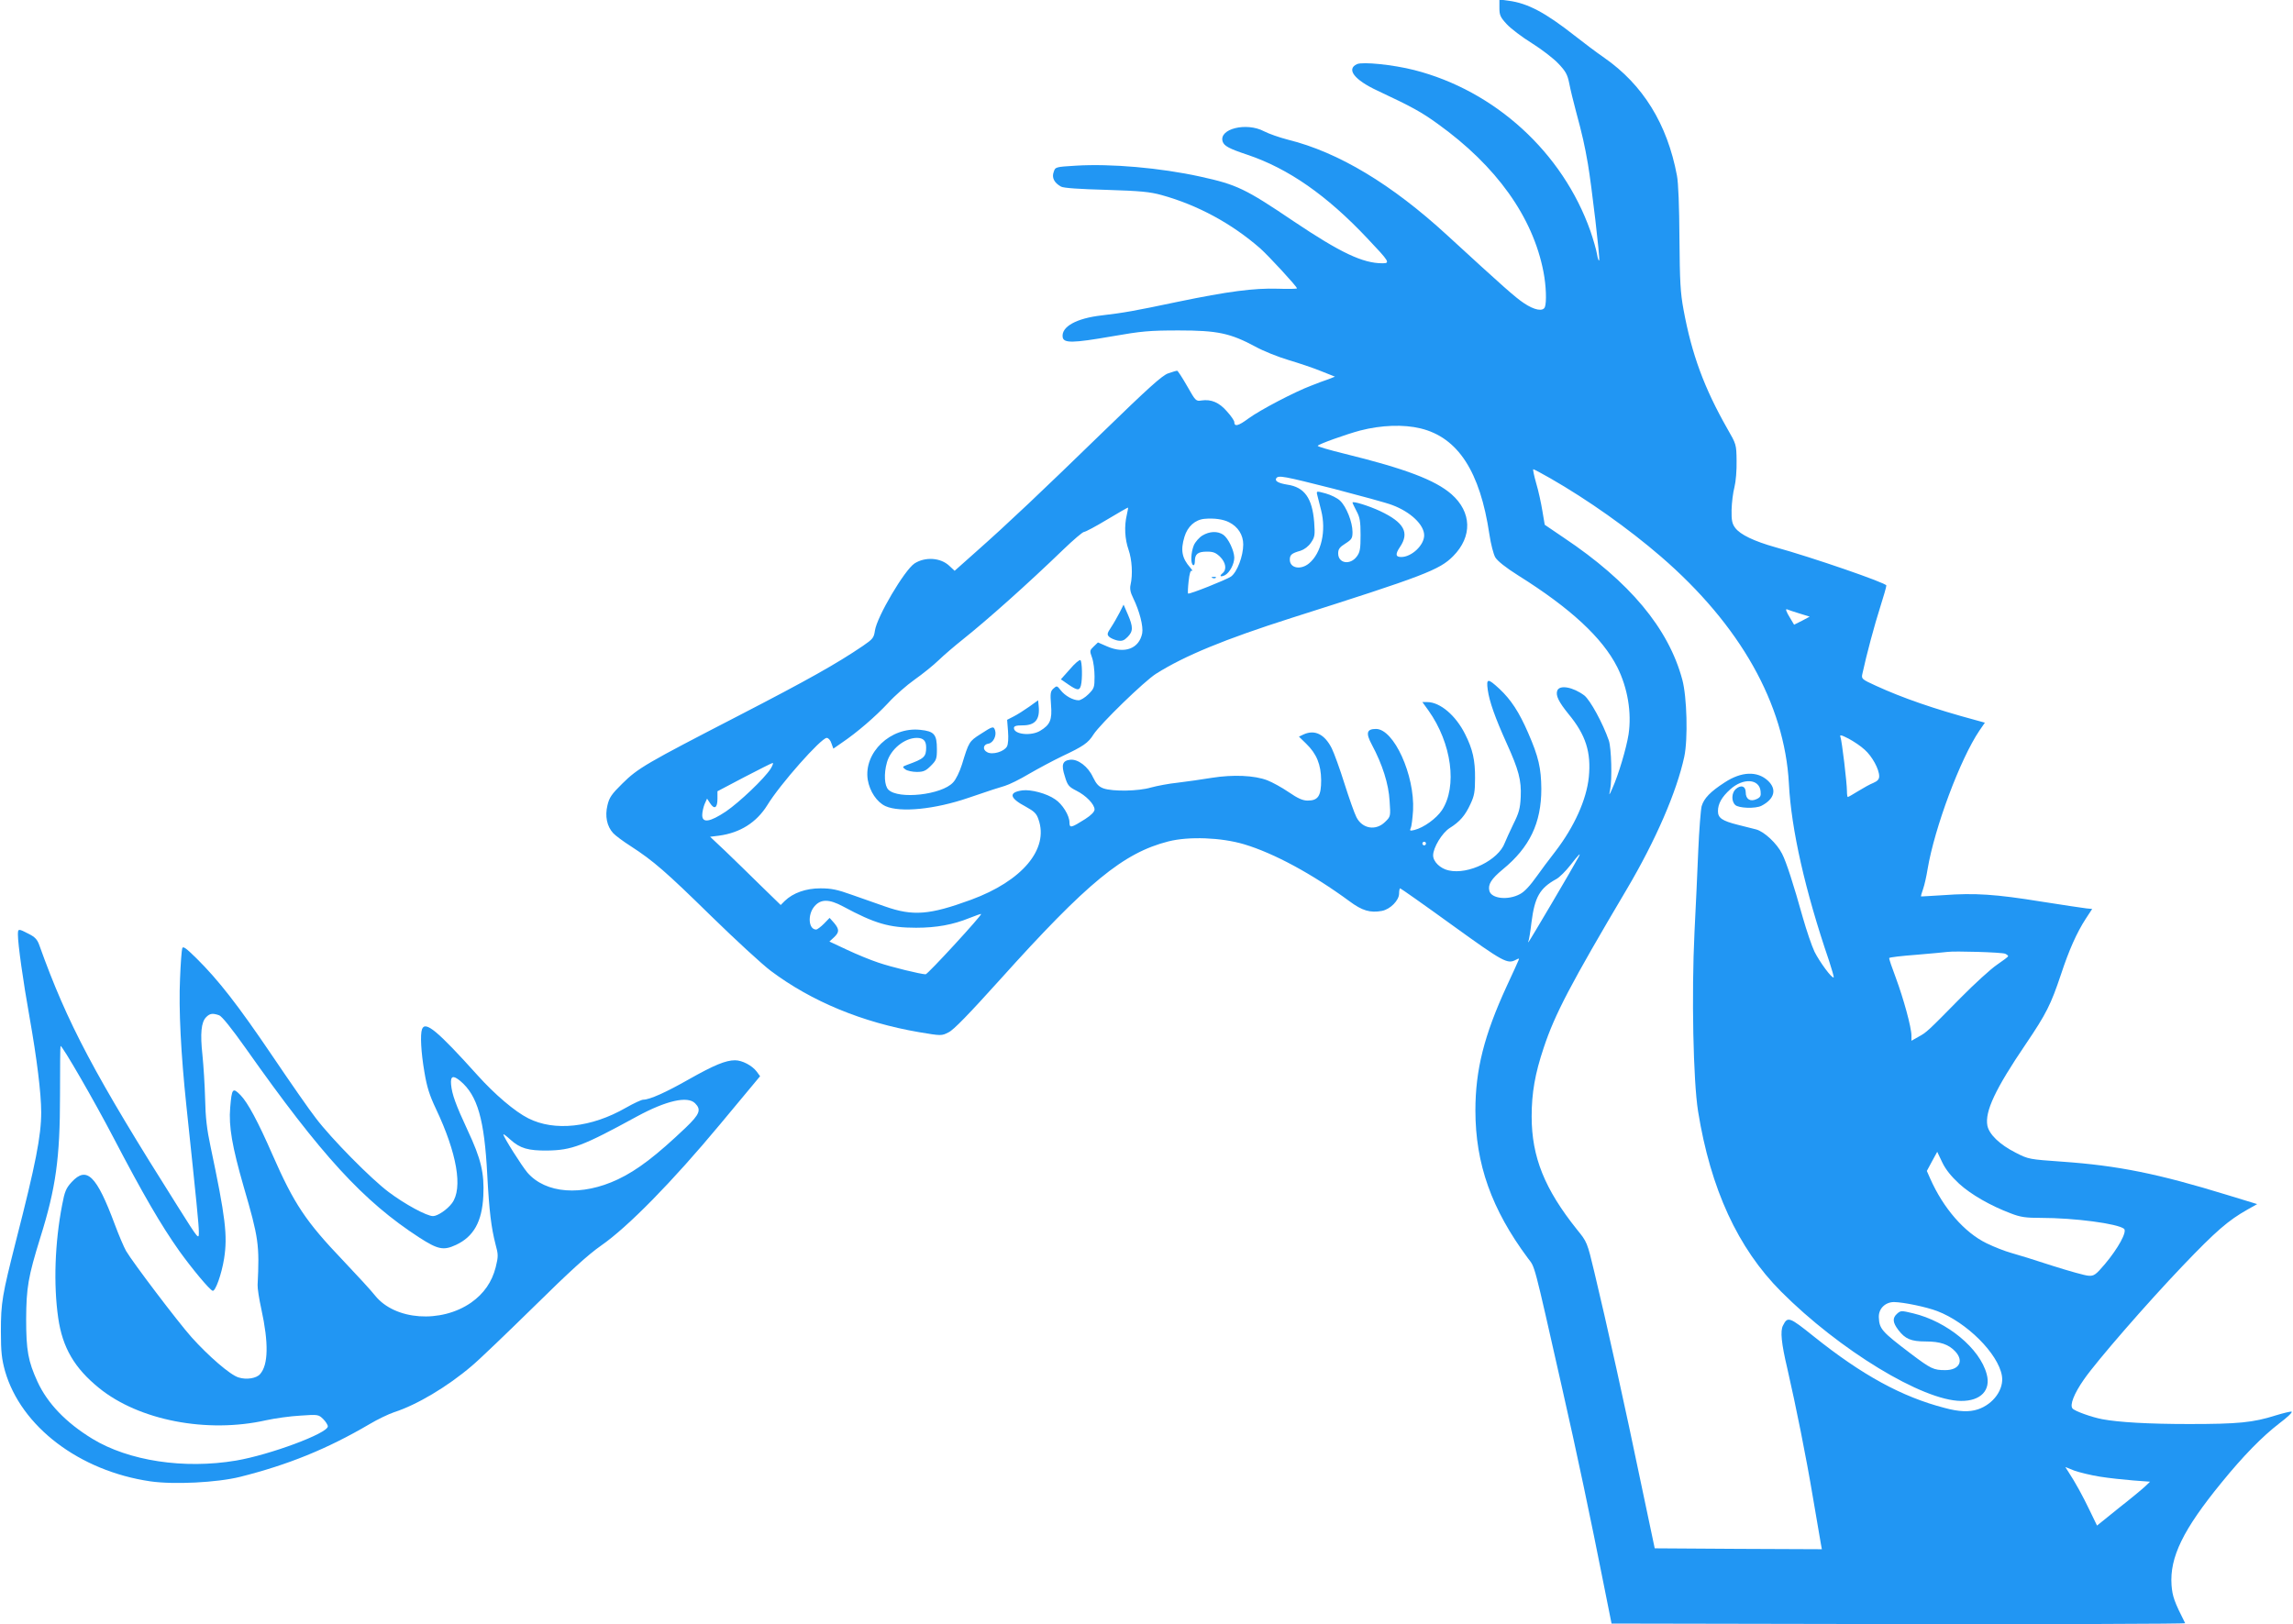 <?xml version="1.0" standalone="no"?>
<!DOCTYPE svg PUBLIC "-//W3C//DTD SVG 20010904//EN"
 "http://www.w3.org/TR/2001/REC-SVG-20010904/DTD/svg10.dtd">
<svg version="1.0" xmlns="http://www.w3.org/2000/svg"
 width="1280pt" height="907pt" viewBox="0 0 1280 907"
 preserveAspectRatio="xMidYMid meet">
<g transform="translate(0,907) scale(0.1,-0.1)"
fill="#2196f3" stroke="none">
<path d="M8370 9026 c0 -40 5 -52 41 -91 22 -24 85 -72 140 -106 54 -34 121
-85 148 -114 41 -43 51 -61 61 -111 6 -32 23 -102 37 -154 36 -133 49 -191 67
-295 21 -124 68 -524 63 -538 -2 -7 -8 8 -12 33 -4 25 -21 83 -37 130 -155
439 -533 784 -984 899 -118 30 -287 47 -319 33 -61 -28 -15 -88 114 -148 196
-92 246 -120 336 -185 329 -236 532 -521 591 -827 15 -77 18 -169 8 -196 -10
-27 -59 -18 -118 22 -49 33 -110 87 -428 379 -309 284 -606 463 -888 533 -47
12 -107 33 -134 47 -98 52 -253 14 -231 -57 8 -25 36 -40 138 -74 229 -77 443
-226 670 -467 123 -130 129 -139 84 -139 -110 0 -234 59 -495 234 -271 183
-317 205 -522 250 -223 49 -499 73 -694 61 -114 -7 -115 -7 -124 -35 -12 -32
3 -61 41 -82 14 -8 104 -14 252 -18 192 -6 243 -11 309 -29 202 -56 392 -159
551 -298 48 -43 205 -213 205 -223 0 -3 -49 -4 -108 -2 -132 4 -277 -15 -557
-73 -247 -52 -299 -61 -425 -76 -141 -16 -226 -63 -218 -121 5 -35 56 -34 275
4 166 29 210 33 373 33 216 0 287 -15 427 -90 45 -25 128 -58 185 -75 57 -17
138 -44 182 -62 l78 -31 -38 -15 c-22 -7 -64 -23 -94 -35 -91 -34 -286 -136
-350 -183 -58 -43 -80 -48 -80 -20 0 7 -18 34 -41 59 -43 50 -88 69 -142 61
-31 -5 -33 -3 -80 80 -27 47 -52 86 -56 86 -5 0 -28 -7 -51 -15 -33 -12 -110
-81 -364 -328 -348 -338 -525 -506 -709 -669 l-118 -105 -30 28 c-49 46 -135
51 -194 13 -56 -37 -210 -298 -221 -375 -6 -40 -11 -47 -68 -86 -146 -99 -306
-189 -695 -390 -515 -266 -559 -291 -647 -378 -60 -59 -73 -78 -83 -121 -15
-61 -3 -118 32 -156 12 -13 56 -46 97 -72 128 -83 197 -143 450 -391 135 -132
285 -270 333 -306 228 -171 512 -288 827 -342 125 -21 126 -21 165 -1 28 13
113 101 287 294 489 544 689 708 940 772 115 29 295 22 423 -16 167 -50 381
-166 588 -318 71 -53 116 -66 181 -54 47 9 96 59 96 97 0 16 3 29 6 29 3 0
134 -92 290 -205 288 -208 309 -219 356 -194 17 9 20 9 15 -2 -3 -8 -33 -74
-67 -147 -125 -272 -174 -465 -174 -692 0 -298 90 -552 293 -825 41 -55 28 -3
191 -725 82 -360 161 -736 233 -1100 l43 -215 1603 -3 c881 -1 1601 1 1599 5
-61 120 -71 150 -76 212 -11 156 64 310 279 573 122 150 227 257 323 331 44
33 75 62 68 65 -6 2 -46 -8 -89 -21 -126 -40 -210 -48 -483 -48 -227 0 -395
10 -485 27 -58 11 -154 45 -166 60 -16 20 9 83 64 162 73 105 355 429 550 633
187 196 256 255 362 315 l55 31 -167 51 c-387 119 -610 164 -923 186 -182 13
-186 13 -258 50 -89 45 -148 102 -158 151 -15 79 45 206 214 455 115 170 140
220 197 390 44 134 88 233 138 310 l36 55 -32 3 c-18 2 -131 19 -252 38 -254
41 -370 49 -545 36 -69 -4 -126 -8 -127 -7 -1 0 4 19 12 41 8 23 19 72 25 110
39 233 183 617 289 774 l31 45 -47 13 c-238 64 -415 126 -561 193 -79 36 -82
39 -76 66 23 107 69 278 99 371 19 60 35 115 35 123 0 14 -414 157 -621 214
-117 33 -195 70 -223 108 -17 23 -21 42 -20 100 1 40 8 97 16 127 8 32 13 94
12 147 -1 92 -2 93 -52 180 -129 227 -198 414 -244 663 -18 97 -21 158 -23
400 -1 176 -6 310 -14 350 -54 288 -190 507 -405 657 -45 31 -119 87 -166 124
-164 129 -262 181 -369 195 l-51 7 0 -47z m-440 -2348 c209 -51 332 -241 384
-591 8 -54 23 -112 33 -129 12 -20 58 -57 128 -101 292 -183 470 -348 553
-512 58 -116 81 -253 63 -375 -12 -76 -56 -226 -91 -303 -18 -41 -19 -41 -12
-7 12 60 7 232 -7 275 -33 96 -104 226 -137 252 -63 47 -138 61 -151 27 -10
-27 8 -63 63 -131 96 -116 127 -213 113 -353 -13 -125 -81 -276 -186 -413 -38
-49 -83 -109 -101 -135 -42 -59 -72 -91 -97 -104 -66 -36 -160 -26 -171 18 -9
36 11 67 75 120 150 123 215 259 215 449 -1 116 -15 179 -74 314 -50 115 -95
184 -160 245 -65 60 -74 60 -65 -6 9 -65 41 -155 105 -297 68 -150 83 -207 79
-300 -3 -65 -10 -90 -41 -152 -20 -41 -41 -88 -48 -105 -35 -96 -203 -179
-313 -154 -47 10 -87 49 -87 84 0 43 50 126 93 153 56 35 86 70 115 133 22 46
26 70 26 145 1 99 -13 162 -55 245 -52 105 -140 180 -212 180 l-27 0 34 -47
c130 -183 162 -425 75 -557 -31 -46 -101 -97 -153 -110 -25 -6 -28 -5 -21 11
5 10 10 54 13 98 10 197 -107 455 -207 455 -52 0 -58 -23 -23 -88 59 -110 94
-220 99 -314 6 -86 6 -87 -25 -117 -51 -51 -127 -39 -160 26 -11 21 -41 106
-67 188 -26 83 -58 171 -71 197 -40 79 -95 106 -158 77 l-25 -12 40 -39 c59
-57 83 -117 84 -204 0 -88 -17 -114 -75 -114 -28 0 -55 12 -106 47 -38 26 -91
55 -119 66 -72 28 -192 33 -311 14 -54 -9 -140 -21 -189 -27 -50 -5 -117 -18
-150 -27 -71 -21 -213 -23 -265 -5 -27 10 -40 24 -59 63 -27 59 -84 102 -127
97 -43 -5 -51 -28 -30 -92 15 -51 22 -59 65 -81 54 -27 101 -76 101 -105 0
-12 -19 -32 -52 -53 -79 -50 -88 -52 -88 -19 0 39 -40 103 -80 129 -47 33
-135 56 -183 50 -79 -11 -72 -43 19 -91 47 -26 60 -38 71 -71 59 -166 -91
-344 -377 -449 -232 -85 -324 -92 -480 -37 -47 16 -130 46 -185 65 -81 29
-114 36 -175 36 -81 0 -152 -25 -199 -70 l-23 -23 -112 109 c-61 60 -149 146
-196 191 l-86 81 49 6 c119 16 210 74 270 170 71 117 301 376 332 376 9 0 21
-13 26 -30 l11 -30 46 32 c86 58 189 147 259 222 37 41 104 100 148 131 44 31
105 80 135 109 30 29 91 81 135 116 139 111 359 307 561 502 56 54 108 98 115
98 8 0 66 31 129 69 63 38 116 68 117 67 1 -1 -2 -19 -7 -41 -15 -63 -11 -135
10 -195 19 -55 24 -138 11 -195 -5 -22 -1 -43 15 -75 35 -72 57 -157 50 -196
-17 -85 -97 -116 -194 -74 l-53 23 -24 -23 c-22 -21 -23 -24 -9 -62 8 -22 14
-70 14 -105 0 -61 -2 -67 -34 -99 -19 -19 -44 -34 -55 -34 -31 0 -76 25 -100
56 -20 26 -22 26 -40 10 -17 -15 -19 -27 -14 -91 7 -84 -5 -112 -60 -145 -50
-31 -147 -21 -147 15 0 11 12 15 49 15 70 0 97 33 89 109 l-3 31 -50 -36 c-27
-19 -66 -44 -86 -54 l-37 -19 5 -64 c3 -39 1 -72 -6 -85 -16 -29 -81 -48 -110
-32 -28 14 -23 44 7 48 26 4 46 44 37 73 -8 26 -13 25 -82 -20 -63 -40 -65
-44 -103 -169 -13 -41 -34 -85 -50 -101 -63 -69 -305 -96 -361 -40 -22 22 -26
89 -8 152 20 73 98 137 167 137 36 0 52 -16 52 -53 0 -53 -11 -63 -105 -97
-29 -11 -29 -12 -11 -26 11 -8 40 -14 64 -14 37 0 50 6 78 34 31 31 34 39 34
93 0 83 -15 100 -93 108 -165 18 -317 -127 -293 -279 11 -65 51 -125 99 -147
82 -37 275 -18 462 46 143 49 155 52 204 67 24 7 85 37 135 67 50 29 134 74
186 99 117 55 145 74 174 121 39 60 283 297 349 339 160 101 384 193 757 312
740 235 826 268 902 345 108 109 104 246 -10 346 -91 79 -257 142 -594 225
-86 21 -155 41 -152 45 6 10 158 64 236 85 120 31 243 35 338 12z m725 -279
c209 -120 434 -279 617 -437 442 -382 690 -822 714 -1267 13 -256 91 -600 224
-989 16 -49 28 -91 26 -93 -9 -9 -79 87 -107 143 -16 34 -45 120 -65 190 -52
186 -93 313 -116 357 -29 58 -100 124 -145 136 -21 5 -67 17 -103 26 -87 22
-110 38 -110 76 0 41 21 79 69 122 72 65 162 59 169 -11 3 -26 -1 -34 -23 -44
-35 -16 -60 0 -60 38 0 35 -27 44 -56 18 -23 -21 -25 -67 -3 -88 18 -19 114
-22 147 -5 73 38 87 92 36 140 -59 55 -148 52 -242 -10 -79 -51 -115 -88 -128
-132 -5 -19 -14 -131 -19 -249 -5 -118 -14 -323 -21 -455 -17 -348 -7 -831 20
-1000 70 -434 222 -764 463 -1006 326 -327 791 -610 1005 -611 110 -1 168 60
143 150 -38 143 -221 294 -410 339 -66 16 -70 16 -90 -2 -27 -24 -25 -49 7
-91 38 -50 71 -64 153 -64 80 0 128 -16 165 -56 49 -53 22 -104 -56 -104 -66
0 -80 7 -194 93 -162 123 -174 137 -177 202 -2 48 36 85 85 85 54 -1 179 -27
240 -50 166 -63 341 -238 362 -361 13 -75 -47 -159 -134 -188 -48 -16 -105
-14 -186 8 -239 62 -460 183 -730 399 -137 110 -146 113 -172 61 -16 -30 -9
-100 24 -239 50 -219 105 -493 143 -720 22 -129 42 -247 45 -263 l5 -27 -467
2 -466 3 -78 370 c-82 397 -193 898 -259 1172 -40 168 -41 169 -97 238 -180
225 -253 405 -253 631 0 132 19 240 67 383 62 188 152 359 464 886 162 274
279 545 321 740 21 99 15 334 -11 430 -77 287 -294 547 -662 793 l-106 72 -13
77 c-7 43 -22 113 -35 156 -12 42 -19 77 -16 77 4 0 47 -23 96 -51z m-1210
-58 c149 -39 297 -79 327 -91 102 -38 178 -110 178 -169 0 -55 -70 -121 -128
-121 -32 0 -34 16 -7 56 54 80 23 137 -110 200 -64 30 -155 58 -155 48 0 -3
10 -24 22 -47 19 -35 23 -58 23 -134 0 -77 -3 -96 -21 -120 -37 -50 -104 -39
-104 17 0 24 8 35 40 55 36 23 40 30 40 65 0 54 -34 141 -69 174 -15 15 -52
33 -81 41 -52 14 -52 14 -47 -8 3 -12 13 -51 22 -87 29 -114 1 -238 -67 -295
-46 -39 -108 -28 -108 20 0 27 10 36 60 50 21 7 44 24 58 45 22 32 23 42 18
115 -11 134 -54 195 -150 209 -49 8 -71 20 -62 35 12 19 40 13 321 -58z m-584
-187 c50 -25 79 -71 79 -124 0 -65 -34 -154 -68 -179 -26 -18 -234 -101 -240
-95 -2 1 -1 32 3 68 5 45 11 64 19 59 6 -3 1 5 -10 18 -46 52 -55 97 -32 172
17 57 59 95 111 100 54 5 105 -2 138 -19z m3183 -509 l58 -18 -43 -23 -44 -22
-22 37 c-23 37 -29 55 -15 48 4 -2 33 -12 66 -22z m365 -761 c42 -37 81 -109
81 -148 0 -17 -9 -27 -32 -37 -18 -7 -56 -28 -85 -46 -29 -18 -55 -33 -58 -33
-3 0 -5 15 -5 33 0 46 -28 280 -36 301 -6 15 2 14 45 -8 28 -15 69 -42 90 -62z
m-6107 -106 c-35 -55 -174 -187 -250 -239 -89 -59 -132 -66 -132 -20 0 16 6
43 13 61 l14 31 17 -26 c24 -37 41 -26 41 25 l0 42 150 79 c83 43 154 79 158
79 5 0 0 -14 -11 -32z m3658 -418 c0 -5 -4 -10 -10 -10 -5 0 -10 5 -10 10 0 6
5 10 10 10 6 0 10 -4 10 -10z m851 -77 c-28 -53 -272 -467 -278 -472 -3 -3 -4
-1 -1 4 3 6 11 53 17 105 18 141 46 191 139 242 17 9 52 44 78 77 47 61 63 76
45 44z m-4105 -274 c178 -96 258 -119 408 -119 114 0 206 17 297 54 35 14 64
24 66 23 6 -6 -298 -337 -310 -337 -28 1 -190 40 -263 65 -43 14 -123 47 -176
72 l-98 46 25 23 c31 29 31 45 1 81 l-25 28 -31 -32 c-18 -18 -38 -33 -44 -33
-43 0 -49 83 -10 129 35 42 82 42 160 0z m6487 -264 c9 -4 17 -10 17 -14 0 -3
-29 -25 -63 -48 -34 -23 -125 -106 -202 -184 -186 -189 -190 -193 -236 -218
l-39 -22 0 29 c0 46 -44 206 -87 322 -22 58 -39 108 -37 111 2 4 70 12 151 18
82 7 159 14 173 16 41 6 304 -2 323 -10z m-257 -1284 c67 -61 175 -123 289
-166 54 -21 83 -25 168 -25 188 0 428 -32 464 -61 18 -16 -33 -109 -107 -197
-50 -59 -61 -67 -90 -65 -18 0 -109 26 -204 56 -94 31 -198 63 -231 72 -33 9
-94 33 -135 53 -124 60 -242 196 -315 361 l-19 43 29 54 29 53 28 -59 c19 -40
50 -78 94 -119z m787 -1636 c50 -8 134 -17 185 -21 l94 -7 -24 -23 c-13 -13
-79 -68 -148 -122 l-124 -100 -42 87 c-38 79 -79 154 -119 215 l-16 25 50 -20
c28 -10 93 -26 144 -34z"/>
<path d="M6250 5650 c-13 -25 -34 -62 -48 -83 -22 -33 -23 -40 -11 -52 8 -8
29 -17 46 -21 26 -5 37 -1 57 19 32 32 32 56 2 126 l-24 55 -22 -44z"/>
<path d="M5972 5333 l-50 -56 42 -29 c50 -34 62 -35 70 -5 9 34 7 135 -3 141
-5 4 -32 -19 -59 -51z"/>
<path d="M6712 6080 c-18 -11 -40 -36 -48 -55 -16 -40 -19 -101 -4 -110 6 -4
10 6 10 22 0 40 17 53 68 53 35 0 49 -6 73 -29 32 -32 38 -71 14 -91 -21 -17
-12 -24 14 -11 26 15 51 62 51 98 -1 39 -33 107 -61 127 -32 22 -77 20 -117
-4z"/>
<path d="M6768 5843 c7 -3 16 -2 19 1 4 3 -2 6 -13 5 -11 0 -14 -3 -6 -6z"/>
<path d="M100 3851 c0 -52 29 -260 65 -461 41 -231 65 -426 65 -530 0 -132
-31 -290 -140 -715 -78 -308 -85 -347 -85 -510 0 -116 5 -154 23 -220 89 -310
415 -558 811 -616 132 -19 372 -7 501 25 267 67 487 156 722 294 45 27 108 57
138 67 127 41 297 142 433 258 40 33 196 183 347 331 201 198 302 290 375 341
150 104 398 357 665 678 l223 268 -19 26 c-26 34 -81 63 -121 63 -52 0 -117
-27 -257 -106 -130 -74 -220 -114 -255 -114 -10 0 -53 -20 -97 -45 -193 -111
-399 -133 -545 -59 -74 37 -187 133 -283 240 -225 250 -292 305 -310 258 -11
-29 -6 -128 13 -239 14 -85 29 -131 64 -205 118 -249 152 -445 90 -528 -26
-35 -80 -72 -106 -72 -35 0 -158 67 -247 134 -99 74 -321 299 -407 413 -34 43
-143 200 -243 348 -193 285 -300 422 -423 544 -62 61 -76 70 -80 55 -3 -11 -9
-86 -12 -169 -8 -170 5 -420 35 -705 58 -549 70 -669 70 -709 0 -44 0 -44
-116 140 -468 741 -618 1024 -775 1463 -11 31 -25 45 -59 62 -58 30 -60 30
-60 -5z m1124 -450 c16 -7 69 -73 147 -183 424 -601 657 -855 970 -1058 104
-67 135 -73 204 -41 99 46 146 130 153 274 6 127 -12 205 -88 367 -66 142 -87
200 -92 255 -4 48 11 53 52 19 96 -81 134 -215 150 -524 11 -204 22 -293 46
-387 16 -58 16 -68 1 -129 -21 -82 -66 -147 -137 -197 -168 -117 -425 -99
-536 39 -21 27 -101 114 -177 194 -211 221 -275 317 -397 595 -79 181 -137
289 -177 330 -44 45 -49 39 -58 -69 -9 -105 11 -218 75 -441 84 -288 89 -324
78 -550 -1 -16 8 -77 21 -135 41 -188 39 -310 -7 -362 -20 -24 -76 -33 -120
-19 -46 13 -169 120 -264 226 -77 87 -325 414 -364 480 -13 23 -41 89 -63 148
-102 274 -157 328 -241 237 -31 -34 -39 -52 -53 -127 -41 -212 -49 -445 -22
-632 24 -166 91 -280 228 -391 223 -181 603 -254 932 -180 50 11 136 23 192
26 99 7 101 6 127 -19 14 -14 26 -33 26 -41 0 -39 -324 -159 -512 -191 -291
-49 -600 -2 -803 122 -147 90 -250 197 -306 319 -52 114 -63 174 -63 349 1
176 11 235 79 455 87 277 110 445 110 792 0 153 1 278 3 278 11 0 187 -304
297 -515 164 -314 264 -486 366 -630 68 -95 169 -217 186 -222 15 -5 50 92 64
180 20 129 8 228 -76 627 -20 93 -28 161 -30 265 -2 77 -9 187 -15 245 -13
120 -7 183 21 211 21 21 36 23 73 10z m2656 -491 c36 -36 26 -61 -52 -136
-163 -155 -269 -237 -379 -289 -201 -95 -403 -80 -505 38 -32 38 -134 199
-134 213 0 4 17 -9 39 -29 54 -49 100 -62 206 -61 137 2 198 25 500 190 164
89 283 116 325 74z"/>
</g>
</svg>

